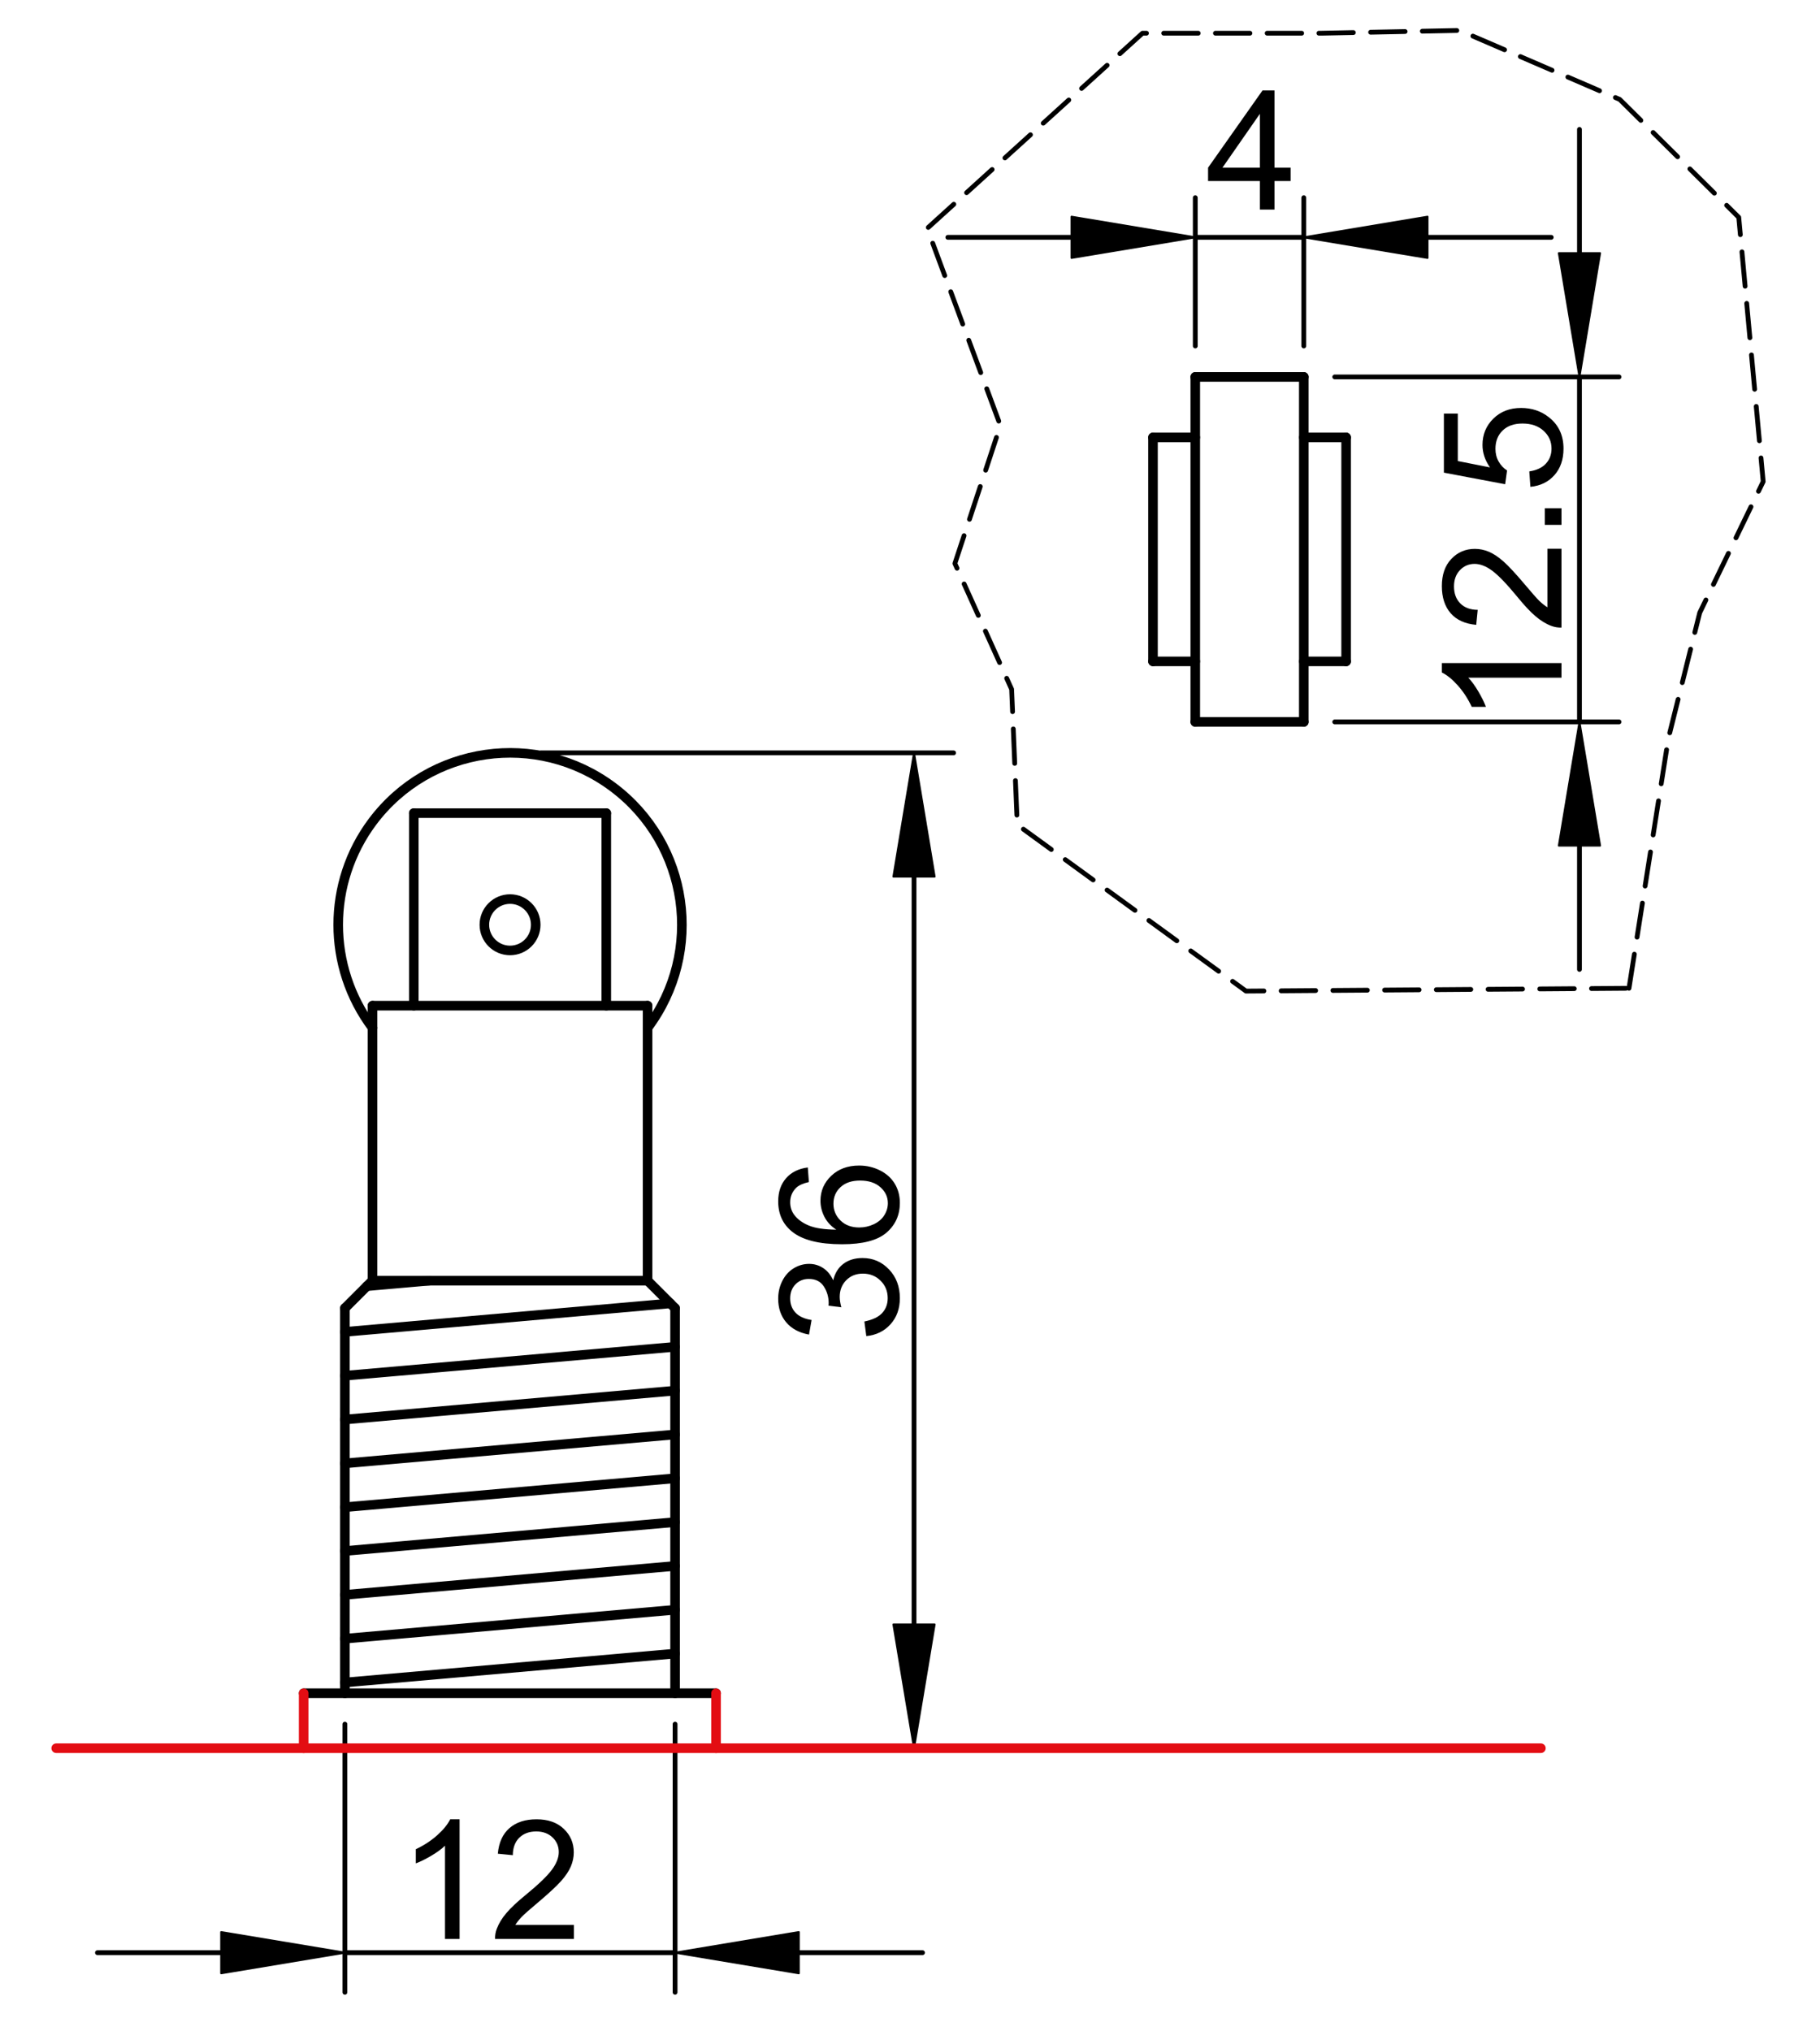 <?xml version="1.0" encoding="utf-8"?>
<!-- Generator: Adobe Illustrator 16.0.3, SVG Export Plug-In . SVG Version: 6.00 Build 0)  -->
<!DOCTYPE svg PUBLIC "-//W3C//DTD SVG 1.1//EN" "http://www.w3.org/Graphics/SVG/1.1/DTD/svg11.dtd">
<svg version="1.1" id="Réteg_1" xmlns="http://www.w3.org/2000/svg" xmlns:xlink="http://www.w3.org/1999/xlink" x="0px" y="0px"
	 width="190px" height="212px" viewBox="0 0 190 212" enable-background="new 0 0 190 212" xml:space="preserve">
<line fill="none" stroke="#000000" stroke-width="0.5" stroke-linecap="round" stroke-linejoin="round" stroke-miterlimit="500" x1="56.476" y1="78.572" x2="99.553" y2="78.572"/>
<line fill="none" stroke="#000000" stroke-width="0.5" stroke-linecap="round" stroke-linejoin="round" stroke-miterlimit="500" x1="77.982" y1="182.451" x2="99.553" y2="182.451"/>
<line fill="none" stroke="#000000" stroke-width="0.5" stroke-linecap="round" stroke-linejoin="round" stroke-miterlimit="500" x1="95.42" y1="91.489" x2="95.42" y2="169.534"/>
<polygon stroke="#000000" stroke-width="0.2" stroke-linecap="round" stroke-linejoin="round" stroke-miterlimit="500" points="
	93.267,91.489 97.572,91.489 95.42,78.572 "/>
<polygon stroke="#000000" stroke-width="0.2" stroke-linecap="round" stroke-linejoin="round" stroke-miterlimit="500" points="
	93.267,169.534 97.572,169.534 95.42,182.451 "/>
<g>
	<path d="M90.438,139.441l-0.2-1.524c0.862-0.176,1.485-0.472,1.864-0.892c0.381-0.418,0.571-0.934,0.571-1.543
		c0-0.725-0.249-1.332-0.746-1.824c-0.498-0.493-1.114-0.738-1.849-0.738c-0.699,0-1.278,0.229-1.733,0.688
		c-0.454,0.459-0.683,1.041-0.683,1.748c0,0.287,0.056,0.647,0.169,1.078l-1.338-0.17c0.011-0.103,0.018-0.185,0.018-0.246
		c0-0.651-0.171-1.24-0.509-1.761c-0.34-0.521-0.861-0.782-1.568-0.782c-0.561,0-1.023,0.19-1.39,0.568
		c-0.368,0.381-0.552,0.869-0.552,1.468c0,0.595,0.187,1.091,0.559,1.486c0.372,0.396,0.932,0.651,1.676,0.764l-0.27,1.523
		c-1.021-0.187-1.813-0.61-2.374-1.271c-0.563-0.662-0.844-1.486-0.844-2.47c0-0.678,0.146-1.303,0.437-1.873
		c0.291-0.571,0.688-1.007,1.19-1.31c0.504-0.303,1.038-0.455,1.602-0.455c0.537,0,1.024,0.145,1.466,0.433
		c0.44,0.289,0.79,0.714,1.051,1.28c0.169-0.735,0.521-1.307,1.056-1.715c0.536-0.405,1.203-0.609,2.006-0.609
		c1.086,0,2.008,0.396,2.762,1.188c0.755,0.791,1.133,1.793,1.133,3.004c0,1.091-0.326,1.996-0.976,2.72
		C92.315,138.928,91.473,139.339,90.438,139.441z"/>
	<path d="M84.33,121.841l0.114,1.523c-0.597,0.137-1.031,0.329-1.302,0.579c-0.433,0.414-0.649,0.925-0.649,1.531
		c0,0.487,0.135,0.918,0.405,1.291c0.351,0.479,0.863,0.856,1.534,1.135c0.673,0.279,1.631,0.423,2.873,0.434
		c-0.56-0.368-0.974-0.816-1.244-1.35c-0.271-0.53-0.407-1.088-0.407-1.67c0-1.018,0.375-1.883,1.124-2.6
		c0.751-0.715,1.72-1.072,2.909-1.072c0.781,0,1.507,0.168,2.179,0.506c0.669,0.336,1.184,0.799,1.541,1.386
		c0.356,0.589,0.534,1.256,0.534,2.004c0,1.272-0.468,2.31-1.404,3.114c-0.937,0.803-2.479,1.205-4.628,1.205
		c-2.404,0-4.152-0.444-5.244-1.336c-0.949-0.776-1.425-1.823-1.425-3.141c0-0.98,0.273-1.785,0.82-2.412
		C82.608,122.341,83.364,121.966,84.33,121.841z M89.697,128.105c0.528,0,1.033-0.111,1.514-0.334c0.48-0.225,0.847-0.535,1.1-0.935
		c0.251-0.399,0.378-0.821,0.378-1.269c0-0.649-0.261-1.205-0.782-1.668c-0.521-0.461-1.228-0.692-2.123-0.692
		c-0.859,0-1.537,0.228-2.032,0.685c-0.497,0.457-0.744,1.033-0.744,1.734c0,0.689,0.247,1.275,0.744,1.758
		C88.246,127.866,88.895,128.105,89.697,128.105z"/>
</g>
<line fill="none" stroke="#000000" stroke-linecap="round" stroke-linejoin="round" stroke-miterlimit="500" x1="36.006" y1="176.711" x2="36.006" y2="136.527"/>
<line fill="none" stroke="#000000" stroke-linecap="round" stroke-linejoin="round" stroke-miterlimit="500" x1="70.475" y1="136.527" x2="70.475" y2="176.711"/>
<line fill="none" stroke="#000000" stroke-width="0.5" stroke-linecap="round" stroke-linejoin="round" stroke-miterlimit="500" x1="36.006" y1="179.939" x2="36.006" y2="207.925"/>
<line fill="none" stroke="#000000" stroke-width="0.5" stroke-linecap="round" stroke-linejoin="round" stroke-miterlimit="500" x1="70.475" y1="179.939" x2="70.475" y2="207.925"/>
<line fill="none" stroke="#000000" stroke-width="0.5" stroke-linecap="round" stroke-linejoin="round" stroke-miterlimit="500" x1="23.089" y1="203.79" x2="10.174" y2="203.79"/>
<line fill="none" stroke="#000000" stroke-width="0.5" stroke-linecap="round" stroke-linejoin="round" stroke-miterlimit="500" x1="83.392" y1="203.79" x2="96.307" y2="203.79"/>
<g>
	<path d="M47.98,202.357h-1.524v-9.729c-0.367,0.352-0.848,0.701-1.443,1.051c-0.595,0.353-1.129,0.614-1.604,0.791v-1.477
		c0.851-0.402,1.597-0.891,2.235-1.46c0.637-0.571,1.089-1.125,1.354-1.663h0.981L47.98,202.357L47.98,202.357z"/>
	<path d="M59.913,200.893v1.467h-8.23c-0.011-0.366,0.048-0.721,0.179-1.062c0.21-0.56,0.546-1.11,1.009-1.651
		c0.462-0.543,1.129-1.168,2-1.877c1.351-1.11,2.266-1.987,2.744-2.637c0.479-0.648,0.718-1.261,0.718-1.841
		c0-0.604-0.217-1.114-0.652-1.53c-0.435-0.414-1.001-0.623-1.7-0.623c-0.739,0-1.33,0.221-1.773,0.656
		c-0.443,0.439-0.668,1.046-0.673,1.821l-1.566-0.156c0.107-1.168,0.512-2.058,1.215-2.67s1.646-0.919,2.831-0.919
		c1.195,0,2.142,0.331,2.839,0.994c0.696,0.66,1.045,1.482,1.045,2.459c0,0.498-0.102,0.986-0.307,1.469
		c-0.204,0.48-0.542,0.988-1.016,1.521c-0.473,0.528-1.258,1.26-2.354,2.187c-0.919,0.769-1.508,1.291-1.77,1.565
		c-0.263,0.274-0.48,0.549-0.651,0.826H59.913L59.913,200.893z"/>
</g>
<line fill="none" stroke="#000000" stroke-width="0.5" stroke-linecap="round" stroke-linejoin="round" stroke-miterlimit="500" x1="36.006" y1="203.79" x2="70.475" y2="203.79"/>
<polygon stroke="#000000" stroke-width="0.2" stroke-linecap="round" stroke-linejoin="round" stroke-miterlimit="500" points="
	23.089,201.639 23.089,205.943 36.006,203.79 "/>
<polygon stroke="#000000" stroke-width="0.2" stroke-linecap="round" stroke-linejoin="round" stroke-miterlimit="500" points="
	83.392,201.639 83.392,205.943 70.475,203.79 "/>
<line fill="none" stroke="#000000" stroke-linecap="round" stroke-linejoin="round" stroke-miterlimit="500" x1="31.701" y1="176.711" x2="74.754" y2="176.711"/>
<line fill="none" stroke="#E30D13" stroke-linecap="round" stroke-linejoin="round" stroke-miterlimit="500" x1="160.861" y1="182.451" x2="5.869" y2="182.451"/>
<line fill="none" stroke="#E30D13" stroke-linecap="round" stroke-linejoin="round" stroke-miterlimit="500" x1="31.701" y1="182.451" x2="31.701" y2="176.711"/>
<line fill="none" stroke="#E30D13" stroke-linecap="round" stroke-linejoin="round" stroke-miterlimit="500" x1="74.754" y1="176.711" x2="74.754" y2="182.451"/>
<path fill="none" stroke="#000000" stroke-linecap="round" stroke-linejoin="round" stroke-miterlimit="500" d="M67.604,107.266
	c5.939-7.93,4.326-19.173-3.603-25.113c-7.929-5.939-19.172-4.327-25.112,3.603c-4.775,6.375-4.775,15.134,0,21.51"/>
<line fill="none" stroke="#000000" stroke-linecap="round" stroke-linejoin="round" stroke-miterlimit="500" x1="38.889" y1="104.956" x2="67.604" y2="104.956"/>
<line fill="none" stroke="#000000" stroke-linecap="round" stroke-linejoin="round" stroke-miterlimit="500" x1="38.875" y1="133.658" x2="67.604" y2="133.658"/>
<line fill="none" stroke="#000000" stroke-linecap="round" stroke-linejoin="round" stroke-miterlimit="500" x1="38.889" y1="133.658" x2="38.889" y2="104.956"/>
<line fill="none" stroke="#000000" stroke-linecap="round" stroke-linejoin="round" stroke-miterlimit="500" x1="36.006" y1="136.527" x2="38.875" y2="133.658"/>
<line fill="none" stroke="#000000" stroke-linecap="round" stroke-linejoin="round" stroke-miterlimit="500" x1="63.293" y1="84.864" x2="63.293" y2="104.956"/>
<line fill="none" stroke="#000000" stroke-linecap="round" stroke-linejoin="round" stroke-miterlimit="500" x1="43.2" y1="104.956" x2="43.2" y2="84.864"/>
<circle fill="none" stroke="#000000" stroke-linecap="round" stroke-linejoin="round" stroke-miterlimit="500" cx="53.247" cy="96.512" r="2.681"/>
<line fill="none" stroke="#000000" stroke-linecap="round" stroke-linejoin="round" stroke-miterlimit="500" x1="43.2" y1="84.864" x2="63.293" y2="84.864"/>
<line fill="none" stroke="#000000" stroke-linecap="round" stroke-linejoin="round" stroke-miterlimit="500" x1="67.604" y1="104.956" x2="67.604" y2="133.658"/>
<line fill="none" stroke="#000000" stroke-linecap="round" stroke-linejoin="round" stroke-miterlimit="500" x1="70.475" y1="136.527" x2="67.604" y2="133.658"/>
<line fill="none" stroke="#000000" stroke-width="0.5" stroke-linecap="round" stroke-linejoin="round" stroke-miterlimit="500" x1="124.781" y1="36.108" x2="124.781" y2="20.634"/>
<line fill="none" stroke="#000000" stroke-width="0.5" stroke-linecap="round" stroke-linejoin="round" stroke-miterlimit="500" x1="136.111" y1="36.108" x2="136.111" y2="20.634"/>
<line fill="none" stroke="#000000" stroke-width="0.5" stroke-linecap="round" stroke-linejoin="round" stroke-miterlimit="500" x1="111.863" y1="24.769" x2="98.95" y2="24.769"/>
<line fill="none" stroke="#000000" stroke-width="0.5" stroke-linecap="round" stroke-linejoin="round" stroke-miterlimit="500" x1="149.027" y1="24.769" x2="161.943" y2="24.769"/>
<g>
	<path d="M131.527,21.872v-2.976h-5.41V17.5l5.682-8.059h1.253V17.5h1.681v1.396h-1.681v2.976H131.527z M131.527,17.5v-5.621
		l-3.909,5.621H131.527z"/>
</g>
<line fill="none" stroke="#000000" stroke-width="0.5" stroke-linecap="round" stroke-linejoin="round" stroke-miterlimit="500" x1="124.781" y1="24.769" x2="136.111" y2="24.769"/>
<polygon stroke="#000000" stroke-width="0.2" stroke-linecap="round" stroke-linejoin="round" stroke-miterlimit="500" points="
	111.863,22.615 111.863,26.92 124.781,24.769 "/>
<polygon stroke="#000000" stroke-width="0.2" stroke-linecap="round" stroke-linejoin="round" stroke-miterlimit="500" points="
	149.027,22.615 149.027,26.92 136.111,24.769 "/>
<line fill="none" stroke="#000000" stroke-linecap="round" stroke-linejoin="round" stroke-miterlimit="500" x1="120.367" y1="45.65" x2="124.781" y2="45.65"/>
<line fill="none" stroke="#000000" stroke-linecap="round" stroke-linejoin="round" stroke-miterlimit="500" x1="120.367" y1="69.025" x2="124.781" y2="69.025"/>
<polygon fill="none" stroke="#000000" stroke-width="0.5" stroke-linecap="round" stroke-linejoin="round" stroke-miterlimit="500" stroke-dasharray="3.6,1.8" points="
	170.059,103.14 174.173,77.048 177.443,63.949 184.068,50.261 181.518,22.683 169.091,10.376 152.387,3.177 137.984,3.465 
	119.271,3.465 96.798,23.834 104.436,44.408 99.686,58.807 105.609,71.932 106.199,86.074 130.076,103.434 "/>
<line fill="none" stroke="#000000" stroke-linecap="round" stroke-linejoin="round" stroke-miterlimit="500" x1="120.367" y1="69.025" x2="120.367" y2="45.65"/>
<line fill="none" stroke="#000000" stroke-width="0.5" stroke-linecap="round" stroke-linejoin="round" stroke-miterlimit="500" x1="139.34" y1="39.337" x2="169.021" y2="39.337"/>
<line fill="none" stroke="#000000" stroke-width="0.5" stroke-linecap="round" stroke-linejoin="round" stroke-miterlimit="500" x1="139.34" y1="75.34" x2="169.021" y2="75.34"/>
<line fill="none" stroke="#000000" stroke-width="0.5" stroke-linecap="round" stroke-linejoin="round" stroke-miterlimit="500" x1="164.889" y1="26.42" x2="164.889" y2="13.503"/>
<line fill="none" stroke="#000000" stroke-width="0.5" stroke-linecap="round" stroke-linejoin="round" stroke-miterlimit="500" x1="164.889" y1="88.255" x2="164.889" y2="101.171"/>
<g>
	<path d="M163.012,69.201v1.524h-9.73c0.351,0.366,0.701,0.847,1.052,1.443c0.351,0.595,0.614,1.13,0.789,1.604h-1.478
		c-0.399-0.852-0.888-1.597-1.459-2.236c-0.57-0.637-1.123-1.087-1.662-1.352v-0.983H163.012z"/>
	<path d="M161.544,57.269h1.468v8.23c-0.369,0.011-0.722-0.048-1.063-0.178c-0.561-0.209-1.109-0.548-1.653-1.011
		c-0.541-0.462-1.167-1.128-1.875-1.999c-1.11-1.351-1.989-2.266-2.636-2.745c-0.648-0.479-1.264-0.717-1.842-0.717
		c-0.604,0-1.113,0.217-1.53,0.651c-0.415,0.436-0.622,1.002-0.622,1.702c0,0.738,0.219,1.33,0.656,1.772
		c0.439,0.443,1.047,0.668,1.82,0.673l-0.156,1.566c-1.168-0.107-2.059-0.513-2.67-1.215c-0.611-0.704-0.918-1.647-0.918-2.831
		c0-1.196,0.33-2.143,0.992-2.839c0.662-0.697,1.483-1.046,2.459-1.046c0.5,0,0.988,0.102,1.471,0.306
		c0.479,0.205,0.986,0.543,1.52,1.016c0.53,0.474,1.262,1.258,2.188,2.355c0.77,0.917,1.291,1.507,1.564,1.77
		c0.274,0.263,0.551,0.478,0.827,0.651V57.269z"/>
	<path d="M163.012,54.777h-1.738V53.04h1.738V54.777z"/>
	<path d="M159.766,50.808l-0.115-1.609c0.771-0.117,1.352-0.392,1.74-0.819c0.389-0.429,0.582-0.948,0.582-1.562
		c0-0.739-0.279-1.36-0.832-1.862c-0.554-0.504-1.289-0.755-2.205-0.755c-0.871,0-1.559,0.242-2.062,0.726
		c-0.504,0.482-0.755,1.122-0.755,1.917c0,0.495,0.111,0.938,0.336,1.33c0.225,0.392,0.518,0.701,0.875,0.925l-0.199,1.438
		l-6.395-1.21v-6.166h1.451v4.955l3.361,0.666c-0.521-0.744-0.783-1.527-0.783-2.344c0-1.084,0.375-1.999,1.129-2.743
		c0.754-0.746,1.72-1.118,2.9-1.118c1.125,0,2.1,0.328,2.919,0.983c1.007,0.796,1.511,1.883,1.511,3.259
		c0,1.13-0.314,2.051-0.947,2.766C161.646,50.299,160.809,50.707,159.766,50.808z"/>
</g>
<line fill="none" stroke="#000000" stroke-width="0.5" stroke-linecap="round" stroke-linejoin="round" stroke-miterlimit="500" x1="164.889" y1="39.337" x2="164.889" y2="75.34"/>
<polygon stroke="#000000" stroke-width="0.2" stroke-linecap="round" stroke-linejoin="round" stroke-miterlimit="500" points="
	162.736,26.42 167.043,26.42 164.889,39.337 "/>
<polygon stroke="#000000" stroke-width="0.2" stroke-linecap="round" stroke-linejoin="round" stroke-miterlimit="500" points="
	162.736,88.255 167.043,88.255 164.889,75.34 "/>
<line fill="none" stroke="#000000" stroke-linecap="round" stroke-linejoin="round" stroke-miterlimit="500" x1="136.111" y1="39.337" x2="136.111" y2="75.34"/>
<line fill="none" stroke="#000000" stroke-linecap="round" stroke-linejoin="round" stroke-miterlimit="500" x1="124.781" y1="39.337" x2="124.781" y2="75.34"/>
<line fill="none" stroke="#000000" stroke-linecap="round" stroke-linejoin="round" stroke-miterlimit="500" x1="124.781" y1="75.34" x2="136.111" y2="75.34"/>
<line fill="none" stroke="#000000" stroke-linecap="round" stroke-linejoin="round" stroke-miterlimit="500" x1="136.111" y1="45.65" x2="140.529" y2="45.65"/>
<line fill="none" stroke="#000000" stroke-linecap="round" stroke-linejoin="round" stroke-miterlimit="500" x1="136.111" y1="69.025" x2="140.529" y2="69.025"/>
<line fill="none" stroke="#000000" stroke-linecap="round" stroke-linejoin="round" stroke-miterlimit="500" x1="140.529" y1="45.65" x2="140.529" y2="69.025"/>
<line fill="none" stroke="#000000" stroke-linecap="round" stroke-linejoin="round" stroke-miterlimit="500" x1="124.781" y1="39.337" x2="136.111" y2="39.337"/>
<line fill="none" stroke="#000000" stroke-linecap="round" stroke-linejoin="round" stroke-miterlimit="500" x1="38.308" y1="134.229" x2="44.811" y2="133.658"/>
<line fill="none" stroke="#000000" stroke-linecap="round" stroke-linejoin="round" stroke-miterlimit="500" x1="36.006" y1="139.001" x2="69.977" y2="136.029"/>
<line fill="none" stroke="#000000" stroke-linecap="round" stroke-linejoin="round" stroke-miterlimit="500" x1="36.006" y1="143.575" x2="70.475" y2="140.561"/>
<line fill="none" stroke="#000000" stroke-linecap="round" stroke-linejoin="round" stroke-miterlimit="500" x1="36.006" y1="148.148" x2="70.475" y2="145.135"/>
<line fill="none" stroke="#000000" stroke-linecap="round" stroke-linejoin="round" stroke-miterlimit="500" x1="36.006" y1="152.725" x2="70.475" y2="149.707"/>
<line fill="none" stroke="#000000" stroke-linecap="round" stroke-linejoin="round" stroke-miterlimit="500" x1="36.006" y1="157.298" x2="70.475" y2="154.281"/>
<line fill="none" stroke="#000000" stroke-linecap="round" stroke-linejoin="round" stroke-miterlimit="500" x1="36.006" y1="161.87" x2="70.475" y2="158.854"/>
<line fill="none" stroke="#000000" stroke-linecap="round" stroke-linejoin="round" stroke-miterlimit="500" x1="36.006" y1="166.445" x2="70.475" y2="163.43"/>
<line fill="none" stroke="#000000" stroke-linecap="round" stroke-linejoin="round" stroke-miterlimit="500" x1="36.006" y1="171.02" x2="70.475" y2="168.004"/>
<line fill="none" stroke="#000000" stroke-linecap="round" stroke-linejoin="round" stroke-miterlimit="500" x1="36.006" y1="175.594" x2="70.475" y2="172.577"/>
</svg>
